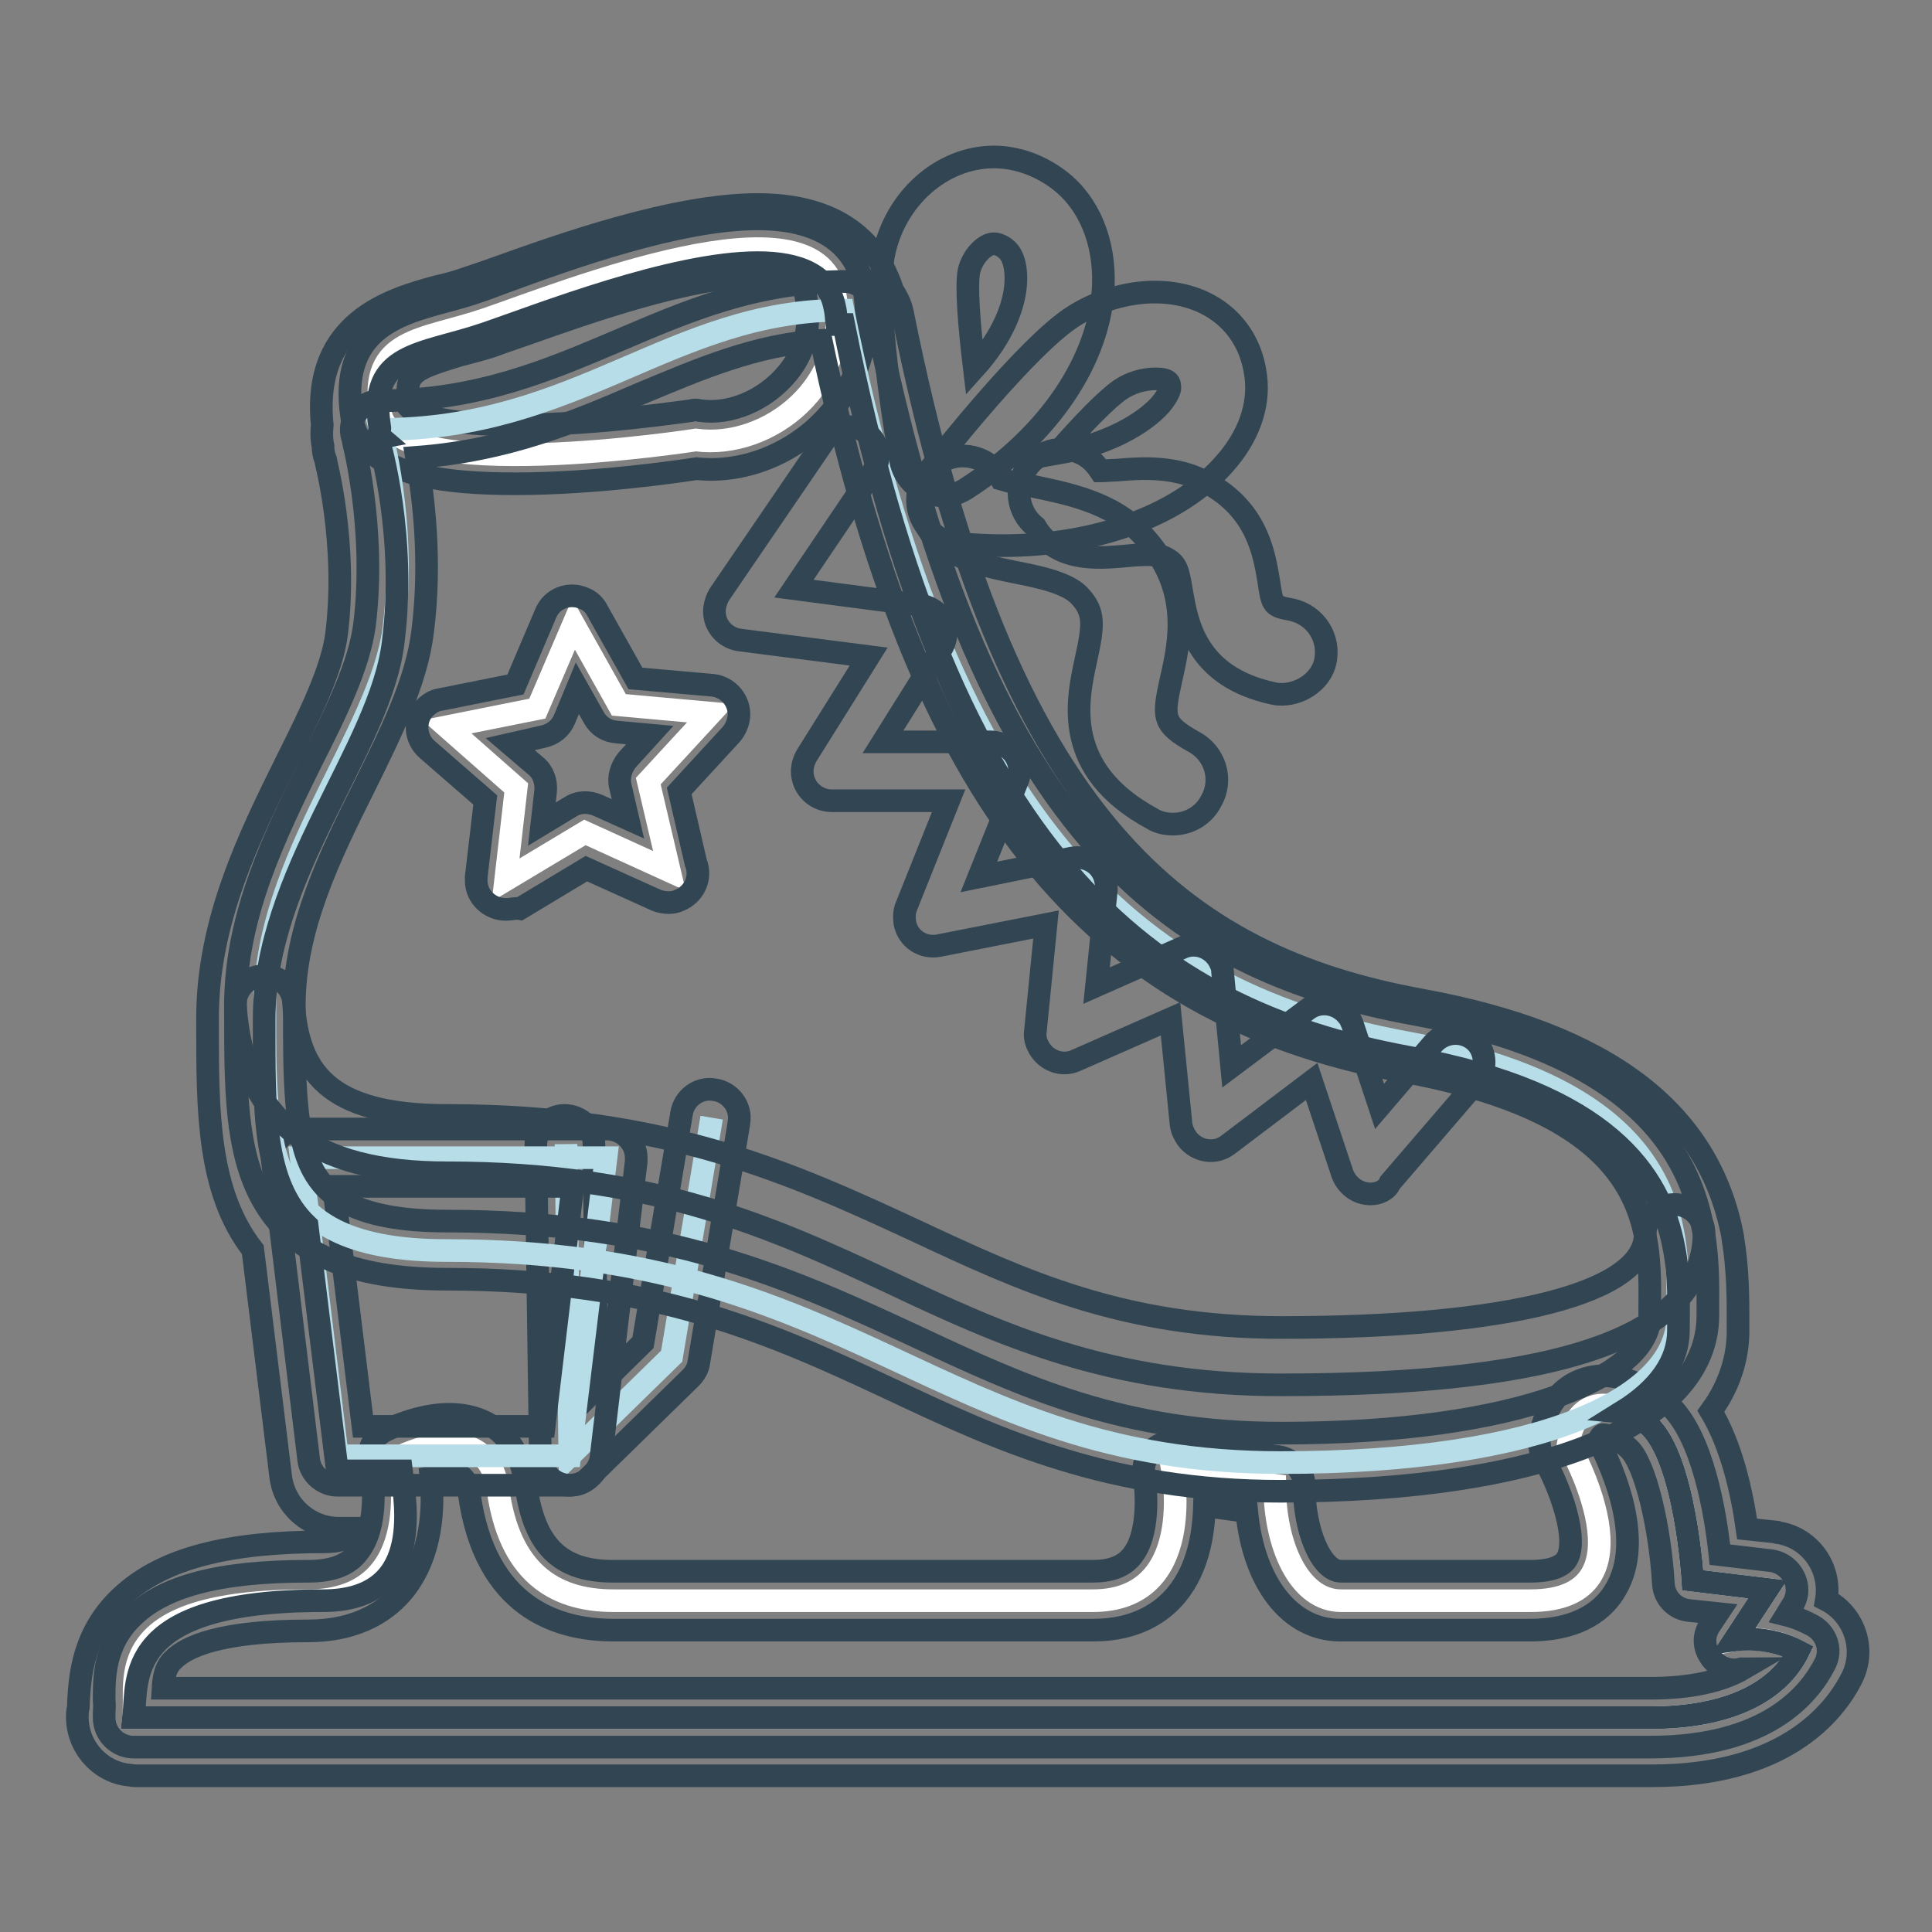 <?xml version="1.0" encoding="utf-8"?>
<!-- Svg Vector Icons : http://www.onlinewebfonts.com/icon -->
<!DOCTYPE svg PUBLIC "-//W3C//DTD SVG 1.1//EN" "http://www.w3.org/Graphics/SVG/1.1/DTD/svg11.dtd">
<svg version="1.1" xmlns="http://www.w3.org/2000/svg" xmlns:xlink="http://www.w3.org/1999/xlink" x="0px" y="0px" viewBox="0 0 256 256" enable-background="new 0 0 256 256" xml:space="preserve">
<rect x="0" y="0" width="256" height="256" fill="#808080" stroke="none"/>
<g> <path stroke-width="3" fill-opacity="0" stroke="#ffffff"  d="M207.8,191.3c0,0,12,20.8-5,20.8h-25.1c-5.6,0-8.8-7.4-8.8-15.3c-6.7-0.9-13.5-1.9-13.5-1.9 s3.2,17.2-10.6,17.2H81.3c-8.2,0-13.8-4.1-15.3-14.6c-1.5-10.5-13.2-4.4-13.2-4.4s4.3,19-12,19c-26.7,0-22.5,10.5-23.1,15.5h201 c10.5,0,17-3.5,19.6-8.8c-4.4-2.3-8.5-1.5-8.5-1.5l4.4-6.7l-9.9-1.2c0,0-1-16.1-5.8-20.5C214.2,185.2,208.9,184.6,207.8,191.3 L207.8,191.3z"/> <path stroke-width="3" fill-opacity="0" stroke="#324553"  d="M218.7,231.5h-201c-2.1,0-3.9-1.7-3.9-3.9c0-0.2,0-0.3,0-0.4c0-0.6,0.1-1.2,0-1.8c0-2.9-0.1-7.4,3.7-11.1 c4.1-4.1,11.5-6.1,23.3-6.1c3.2,0,5.4-0.8,6.7-2.6c2.7-3.4,2-9.8,1.5-11.7c-0.4-1.7,0.4-3.5,2-4.3c0.4-0.2,4.4-2.2,8.5-2.2 c5.6,0,9.4,3.5,10.2,9.5c1.1,7.9,4.5,11.3,11.5,11.3h63.6c2.3,0,4-0.6,5.1-1.9c2.5-2.9,2-8.9,1.7-10.7c-0.4-2.1,1-4.1,3.1-4.5 c0.4-0.1,0.9-0.1,1.3,0c0.1,0,6.8,1.1,13.4,1.9c1.9,0.3,3.4,1.9,3.4,3.8c0,6.1,2.3,11.4,4.9,11.4h25.1c1.8,0,4-0.3,4.8-1.6 c1.6-2.7-0.9-9.6-3.1-13.4c-0.4-0.8-0.6-1.7-0.5-2.6c1.3-7.7,6.8-8.3,8.5-8.3c2.8,0,5.8,1.4,8.6,3.8c4.5,4.1,6.2,14.3,6.8,19.9 l6.8,0.8c2.1,0.3,3.6,2.2,3.4,4.3c-0.1,0.6-0.3,1.2-0.6,1.6l-0.8,1.3c1.2,0.3,2.4,0.8,3.5,1.4c1.8,1,2.6,3.2,1.6,5.1 C239.7,224.6,234.1,231.5,218.7,231.5L218.7,231.5z M21.6,223.7h197.1c5.2,0,9.4-0.9,12.3-2.6c-0.2,0-0.3,0-0.5,0.1 c-1.5,0.3-3.1-0.4-3.9-1.7c-0.9-1.3-0.9-2.9,0-4.2l1-1.5l-3.8-0.4c-1.9-0.2-3.3-1.7-3.4-3.6c-0.4-7-2.3-15.8-4.6-17.9 c-1.4-1.3-2.7-1.8-3.4-1.8c-0.1,0-0.4,0.3-0.6,0.8c2,3.9,6.1,13.3,2.3,19.7c-1.4,2.5-4.6,5.4-11.4,5.4h-25.1 c-6.7,0-11.5-6.3-12.4-15.7c-1.9-0.3-3.7-0.5-5.6-0.8c-0.1,3.6-0.8,8.3-3.7,11.8c-1.8,2.2-5.2,4.7-11,4.7H81.3 c-7.6,0-17-3.1-19.1-17.9c-0.4-2.8-1.5-2.8-2.6-2.8c-0.8,0-1.7,0.2-2.5,0.4c0.4,3.9,0.2,10.2-3.5,14.9c-2,2.5-5.8,5.5-12.8,5.5 c-11.6,0-16.1,2.1-17.8,3.8C22,220.8,21.7,222,21.6,223.7L21.6,223.7z"/> <path stroke-width="3" fill-opacity="0" stroke="#ffffff"  d="M92.2,58.3c0,0-40.4,6.3-41.8-3.7c-1.5-9.9,5.5-9.4,14-12.3c10.5-3.6,43.6-16.9,46.2-3.5 C113,50.8,101.9,59.6,92.2,58.3z"/> <path stroke-width="3" fill-opacity="0" stroke="#324553"  d="M68.3,64.1c-8.8,0-20.6-0.9-21.7-8.9c-1.7-11.4,6-13.5,12.2-15.2c1.5-0.4,3-0.8,4.4-1.3 c1-0.3,2.2-0.8,3.6-1.3C75.5,34.2,90,29,100.4,29c10.7,0,13.4,5.6,14,9c1.2,5.9-0.3,11.8-4.1,16.4c-4.4,5.4-11.4,8.4-18,7.7 C89.7,62.5,78.7,64.1,68.3,64.1z M54.2,54c0,0,2,2.3,14.1,2.3c10.9,0,23.2-1.9,23.3-1.9c0.4-0.1,0.8-0.1,1.1,0 c4.1,0.6,8.7-1.4,11.6-4.9c1.7-2,3.4-5.4,2.5-10.1c-0.1-0.8-0.5-2.8-6.4-2.8c-9.1,0-22.8,4.9-31,7.8c-1.4,0.5-2.7,0.9-3.7,1.3 c-1.7,0.6-3.4,1-4.9,1.4C54.3,49.1,53.6,49.5,54.2,54C54.2,54,54.2,54,54.2,54z"/> <path stroke-width="3" fill-opacity="0" stroke="#b7dee8"  d="M94.3,148.1L89,179.7l-13.5,13.2L75,151.6"/> <path stroke-width="3" fill-opacity="0" stroke="#324553"  d="M75.5,196.8c-2.1,0-3.8-1.7-3.9-3.8l-0.6-41.3c0-2.1,1.7-3.9,3.8-3.9c0,0,0,0,0,0c2.1,0,3.9,1.7,3.9,3.8 l0.4,32.3l6.1-6l5.1-30.3c0.3-2.1,2.3-3.6,4.4-3.2c2.1,0.3,3.6,2.3,3.2,4.4c0,0,0,0.1,0,0.1l-5.3,31.6c-0.1,0.8-0.5,1.5-1.1,2.1 l-13.5,13.2C77.5,196.4,76.6,196.8,75.5,196.8L75.5,196.8z"/> <path stroke-width="3" fill-opacity="0" stroke="#b7dee8"  d="M75.5,192.9H44.7l-4.8-39.5h40.4L75.5,192.9z"/> <path stroke-width="3" fill-opacity="0" stroke="#324553"  d="M75.5,196.8H44.7c-1.9,0-3.6-1.5-3.8-3.4l-4.8-39.5c-0.3-2.1,1.2-4,3.4-4.3c0.2,0,0.3,0,0.5,0h40.4 c2.1,0,3.9,1.7,3.9,3.8c0,0.2,0,0.3,0,0.5l-4.7,39.5C79.1,195.3,77.5,196.8,75.5,196.8z M48.1,189h24l3.8-31.8H44.2L48.1,189z"/> <path stroke-width="3" fill-opacity="0" stroke="#b7dee8"  d="M50.4,56.9c0,0,3.5,12.3,1.8,26.3c-1.8,14-17.1,30.7-17.1,50c0,19.3-0.4,32.5,24.1,32.5 c54.4,0,64.9,28.1,110.5,28.1c35.1,0,52.6-8.8,52.6-19.3c0-10.5,1.8-29.4-35.7-36.3c-34.9-6.4-60.8-26.9-74.9-97.1 C89,41.1,76.7,56.9,50.4,56.9z"/> <path stroke-width="3" fill-opacity="0" stroke="#324553"  d="M169.7,197.6c-22.7,0-37.4-6.8-51.6-13.5c-15.4-7.2-31.4-14.6-58.9-14.6c-12.7,0-20.5-3.4-24.5-10.7 c-3.5-6.4-3.5-14.8-3.5-24.6v-1c0-12,5.4-22.8,10.1-32.4c3.3-6.5,6.3-12.7,7-18c1.6-13-1.6-24.7-1.6-24.8c-0.6-2,0.6-4.2,2.7-4.8 c0.3-0.1,0.7-0.1,1.1-0.1c12.8,0,22.3-4.1,31.5-8c8.9-3.8,18.1-7.8,29.9-7.8c1.8,0,3.4,1.3,3.8,3.1c13.9,69.7,38.8,88,71.8,94 c39,7.2,38.9,27.7,38.8,38.7l0,1.3C226.2,188.7,204.6,197.6,169.7,197.6L169.7,197.6z M55.2,60.6c0.9,5.1,2,13.7,0.8,23.1 c-0.8,6.6-4.2,13.4-7.7,20.5c-4.6,9.2-9.3,18.8-9.3,29v1c0,8.7,0,16.3,2.5,20.9c1.7,3.1,5.3,6.7,17.7,6.7c29.2,0,46,7.8,62.2,15.3 c14.1,6.6,27.4,12.8,48.4,12.8c32,0,48.8-7.8,48.8-15.4l0-1.4c0.1-10.6,0.2-25.1-32.5-31.1c-42-7.7-64.5-35.9-77.3-96.9 c-8.8,0.6-16.1,3.8-23.8,7C76.2,55.9,67.2,59.7,55.2,60.6z"/> <path stroke-width="3" fill-opacity="0" stroke="#324553"  d="M169.7,183.5c-22.7,0-37.4-6.8-51.6-13.5c-15.4-7.2-31.4-14.6-58.9-14.6c-18,0-26.9-7-28-22 c-0.2-2.1,1.4-4,3.6-4.1c0,0,0,0,0,0c2.1-0.1,4,1.4,4.1,3.6c0.6,8.9,4.3,14.9,20.3,14.9c29.2,0,46,7.8,62.2,15.3 c14.1,6.6,27.4,12.8,48.4,12.8c30.2,0,48.2-4.6,48.2-12.4c0-2.1,1.7-3.9,3.9-3.9c2.1,0,3.9,1.7,3.9,3.9 C225.6,176.9,207.3,183.5,169.7,183.5z"/> <path stroke-width="3" fill-opacity="0" stroke="#324553"  d="M181.6,158.2c-1.7,0-3.1-1.1-3.7-2.6l-4.1-12.3l-11.1,8.4c-1.7,1.3-4.1,0.9-5.4-0.8 c-0.4-0.6-0.7-1.2-0.8-1.9l-1.4-14l-12.5,5.5c-1.9,0.9-4.2,0-5.1-2c-0.3-0.6-0.4-1.3-0.3-1.9l1.4-14.1l-14.2,2.8 c-2.1,0.4-4.1-0.9-4.5-3c-0.1-0.7-0.1-1.5,0.2-2.2l5.6-14h-15.5c-2.1,0-3.9-1.7-3.9-3.9c0-0.7,0.2-1.4,0.6-2.1l8.2-13.1l-17.1-2.2 c-2.1-0.3-3.6-2.2-3.3-4.3c0.1-0.6,0.3-1.2,0.6-1.7l14-20.5c1.2-1.8,3.6-2.3,5.3-1.1c1.8,1.2,2.3,3.6,1.1,5.3c0,0,0,0.1-0.1,0.1 l-10.4,15.4l16.8,2.2c2.1,0.3,3.6,2.2,3.3,4.3c-0.1,0.5-0.3,1.1-0.6,1.5l-7.7,12.3h14.2c2.1,0,3.9,1.7,3.9,3.8c0,0.5-0.1,1-0.3,1.4 l-5.1,12.7l12.3-2.5c2.1-0.4,4.1,0.9,4.5,3c0.1,0.4,0.1,0.8,0.1,1.2l-1.3,12.7l11.3-5c1.9-0.9,4.2,0,5.1,2c0.2,0.4,0.3,0.8,0.3,1.2 l1.2,12.5l10-7.5c1.7-1.3,4.1-0.9,5.4,0.8c0.3,0.3,0.4,0.7,0.6,1.1l3.6,10.9l7.1-8.3c1.4-1.6,3.8-1.8,5.4-0.5s1.8,3.8,0.5,5.4 c0,0,0,0,0,0l-11.6,13.5C183.8,157.7,182.7,158.2,181.6,158.2L181.6,158.2z"/> <path stroke-width="3" fill-opacity="0" stroke="#324553"  d="M132.9,72.3c-2,0-4-0.1-6.1-0.3c-3.2-0.3-5.5-3.1-5.2-6.3c0.1-1.1,0.5-2.1,1.2-3 c2.2-2.8,13.3-16.8,19.3-20.7c3.2-2.1,7.2-3.3,10.9-3.3c7.3,0,12.6,4.4,13.4,11.2c0.5,3.9-1,8-4.1,11.5 C156.4,68.2,145.4,72.3,132.9,72.3z M153.1,50.2c-1.5,0-3.3,0.5-4.6,1.4c-1.8,1.2-5.1,4.6-8.5,8.5c6.9-1.2,11.5-4,13.7-6.4 c1.2-1.4,1.4-2.3,1.3-2.4C155,50.8,155,50.2,153.1,50.2L153.1,50.2z"/> <path stroke-width="3" fill-opacity="0" stroke="#324553"  d="M125,65.7c-2.8,0-5.2-2-5.7-4.8c-0.6-3.4-3.5-20.6-2.2-27.2c1.5-7.4,7.7-12.9,14.6-12.9 c3,0,6.1,1.1,8.7,3.1c3.9,3,6,8.1,5.8,13.9c-0.4,9.8-7.2,19.9-18.1,26.9C127.2,65.3,126.1,65.7,125,65.7z M131.7,32.3 c-1.3,0-2.9,1.8-3.3,3.6c-0.4,1.9,0,7.1,0.7,12.9c3.8-4.2,5.4-8.4,5.5-11.5c0.1-2.4-0.6-3.8-1.3-4.3 C133,32.7,132.3,32.3,131.7,32.3z"/> <path stroke-width="3" fill-opacity="0" stroke="#324553"  d="M155.4,109.2c-0.9,0-1.9-0.2-2.7-0.7c-12-6.5-10-15.6-8.8-21.1c1-4.6,1.2-6.3-0.9-8.5 c-1.6-1.7-5.5-2.5-8.6-3.1c-4.8-1-11.4-2.3-12.5-8.6c-0.6-3.1,1.5-6.1,4.7-6.7c2.5-0.4,5,0.8,6.1,3c1,0.3,2.7,0.7,4,0.9 c4.7,1,10.7,2.1,14.7,6.5c6.5,6.9,4.9,14.2,3.8,19c-1.1,5.1-1.3,6,3,8.4c2.8,1.5,3.9,5,2.3,7.8c0,0,0,0,0,0 C159.5,108.1,157.5,109.2,155.4,109.2L155.4,109.2z"/> <path stroke-width="3" fill-opacity="0" stroke="#324553"  d="M170,92c-0.4,0-0.8,0-1.2-0.1c-10.4-2.2-11.5-9.5-12.2-13.4c-0.5-3.1-0.7-3.8-2.2-4.6 c-1.1-0.6-3.6-0.4-5.6-0.2c-3.5,0.3-8.9,0.7-11.6-3.9c-2.5-2-2.9-5.6-0.9-8.1c2-2.5,5.6-2.9,8.1-0.9c0.5,0.4,1,1,1.4,1.6 c0.6,0,1.5-0.1,2.1-0.1c3.4-0.3,8-0.6,12.1,1.7c6.6,3.6,7.5,9.4,8.1,12.9c0.5,3.4,0.5,3.4,3.1,3.9c3.1,0.7,5.1,3.7,4.4,6.9 C175.1,90,172.7,91.9,170,92z"/> <path stroke-width="3" fill-opacity="0" stroke="#ffffff"  d="M88.7,115.4l-11.2-5.1L67,116.6l1.4-12.2l-9.2-8.1l12-2.4L76,82.7l6,10.7l12.2,1.1l-8.3,9L88.7,115.4z"/> <path stroke-width="3" fill-opacity="0" stroke="#324553"  d="M67,120.5c-2.1,0-3.9-1.7-3.9-3.8c0-0.2,0-0.3,0-0.5l1.2-10.2l-7.7-6.7c-1.6-1.4-1.8-3.8-0.4-5.4 c0.6-0.6,1.3-1.1,2.1-1.2l10-2l4-9.4c0.8-2,3.1-2.9,5.1-2c0.8,0.3,1.4,0.9,1.8,1.7l5,8.9l10.2,0.9c2.1,0.2,3.7,2.1,3.5,4.2 c-0.1,0.8-0.4,1.6-1,2.3l-6.9,7.5l2.2,9.5c0.8,2-0.2,4.2-2.2,5c-0.4,0.2-0.9,0.3-1.4,0.3h0c-0.5,0-1.1-0.1-1.6-0.3l-9.3-4.2 l-8.8,5.3C68.4,120.3,67.7,120.5,67,120.5L67,120.5z M67.6,98.6l3.4,2.9c1,0.8,1.4,2.1,1.3,3.3l-0.5,4.4l3.8-2.3 c1.1-0.7,2.4-0.7,3.6-0.2l4,1.8l-1-4.3c-0.3-1.2,0.1-2.5,0.9-3.5l3-3.3l-4.4-0.4c-1.3-0.1-2.4-0.8-3-1.9l-2.2-3.9l-1.7,4.1 c-0.5,1.2-1.5,2-2.8,2.3L67.6,98.6z"/> <path stroke-width="3" fill-opacity="0" stroke="#324553"  d="M100.4,34.8c5.4,0,9.4,1.6,10.2,5.9c0.2,0.8,0.2,1.6,0.3,2.3c0.3,0,0.6,0,0.9,0c14,70.2,40,90.7,74.9,97.1 c26.3,4.8,33.3,15.6,35.1,25.2v0c0.8,4,0.6,7.9,0.6,11c0,4-2.5,7.7-7.5,10.8c1.1,0.1,2.3,0.7,3.6,1.8c4.8,4.4,5.8,20.5,5.8,20.5 l9.9,1.2l-4.4,6.7c0,0,0.7-0.1,1.9-0.1c1.6,0,4.1,0.3,6.6,1.6c-2.6,5.3-9.1,8.8-19.6,8.8H28.9H17.7c0.6-5-1.6-15.5,25.1-15.5 c13.3,0,11-12.5,10.4-17.2h-8.5l-4-32.5c-5.9-5.6-5.7-15.2-5.7-27.3c0-19.3,15.4-35.9,17.1-50c1.8-14-1.8-26.3-1.8-26.3 c0.4,0-0.3-0.7,0.2-0.8c-0.7-0.6,0-0.7-0.2-1.5c-1.5-9.9,5.5-9.4,14-12.3C71.6,41.7,89.1,34.8,100.4,34.8 M100.4,27.1 c-11.1,0-26,5.3-34.9,8.5c-1.4,0.5-2.6,0.9-3.5,1.2c-1.4,0.5-2.8,0.9-4.2,1.2c-5.8,1.6-16.5,4.5-15.1,18.3 c-0.1,0.9-0.1,1.9,0.1,2.8c0,0.6,0.1,1.2,0.3,1.7c0,0.1,3,11.1,1.5,23.2c-0.6,4.7-3.5,10.6-6.6,16.8c-4.9,9.9-10.5,21.2-10.5,34.1 v1c0,11.3,0,22,6,29.7l3.7,30.1c0.5,3.9,3.8,6.8,7.7,6.8h1.2c-0.1,0.7-0.3,1.1-0.4,1.3c-0.1,0.1-0.8,0.5-2.7,0.5 c-12.8,0-21.2,2.2-26.5,6.9c-5.6,4.9-5.9,11-6.1,14.3c0,0.4,0,0.8-0.1,1.1c-0.5,4.2,2.5,8.1,6.7,8.6c0.3,0,0.6,0.1,0.9,0.1h201 c17.4,0,24.1-8.2,26.5-13c1.9-3.8,0.3-8.4-3.4-10.3c0.7-4.2-2.1-8.2-6.3-8.9c-0.1,0-0.3,0-0.4-0.1l-3.8-0.4 c-0.7-5-2.1-11.1-4.8-15.6c3-4.1,3.6-8.1,3.6-10.6l0-1.3c0-3.1,0-6.9-0.7-11.1l0-0.1c-3.1-16.6-16.6-26.9-41.3-31.4 c-31.5-5.8-55.2-23.5-68.7-91c-0.2-1.1-0.7-2.1-1.3-3C117,34.5,113.4,27.1,100.4,27.1L100.4,27.1z"/></g>
</svg>